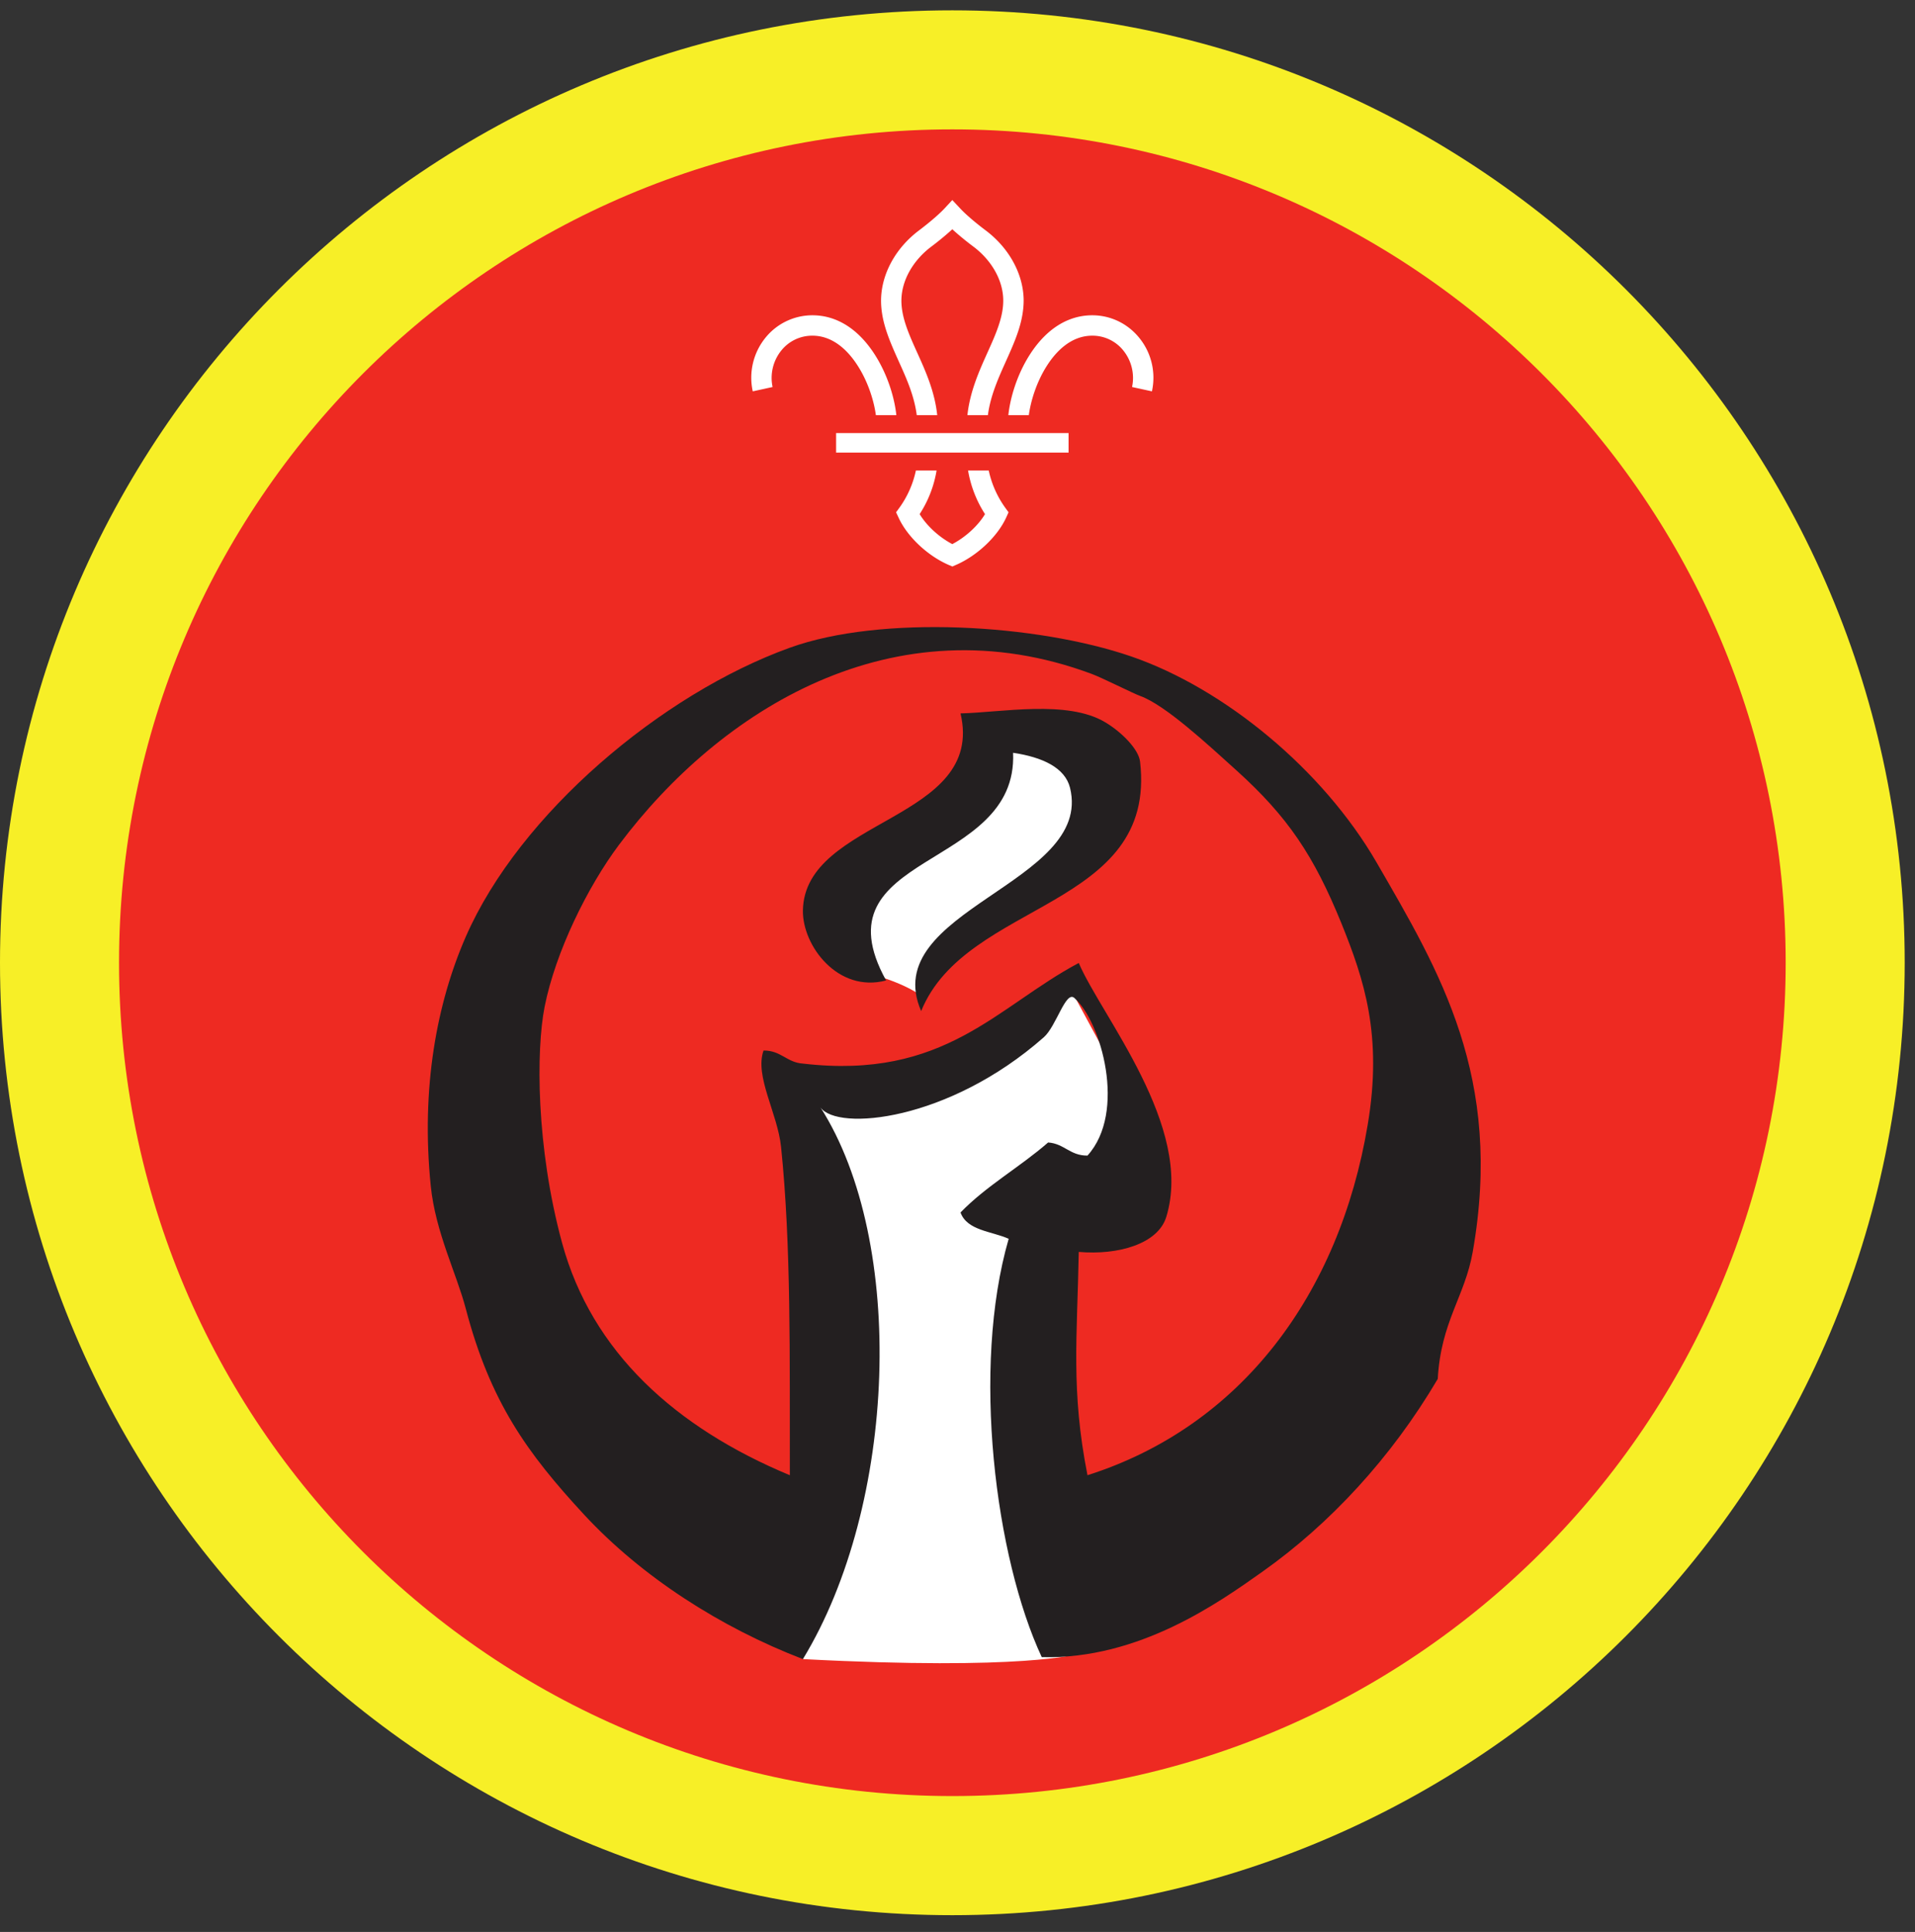 <ns0:svg xmlns:ns0="http://www.w3.org/2000/svg" height="153.333" viewBox="0 0 152 153.333" width="152"><ns0:rect x="0" y="0" width="152" height="153.333" fill="#333333" stroke="none"/><ns0:path d="M75.588.82C33.844.82 0 34.664 0 76.408c0 41.75 33.844 75.595 75.588 75.595 41.75 0 75.595-33.844 75.595-75.595C151.183 34.664 117.339.82 75.588.82" fill="#f7ef27" fill-rule="evenodd" /><ns0:path d="M141.735 76.408c0 36.532-29.615 66.141-66.142 66.141-36.53 0-66.145-29.609-66.145-66.141 0-36.525 29.615-66.14 66.145-66.14 36.527 0 66.142 29.615 66.142 66.14" fill="#ee2a22" fill-rule="evenodd" /><ns0:path d="M63.245 86.752l8.443-.51 7.932-4.094 5.115-4.093 3.322 6.14 2.052 8.953-6.906 3.073v15.86l2.297 19.187s-4.136 1.334-21.77.41l1.306-17.04-1.79-27.886" fill="#fff" fill-rule="evenodd" /><ns0:path d="M90.49 60.445c-1.615-.318-1.422-2.324-2.782-3.13-3-1.787-8.213-.771-11.468-.694 2 8.538-12.376 8.303-12.51 15.636-.047 2.808 2.791 6.574 6.603 5.558-5.666-10.255 10.49-8.656 10.079-18.068 2.337.349 4.124 1.182 4.52 2.781 1.875 7.62-15.301 9.699-11.817 17.719 3.578-8.812 18.036-6.75 17.375-19.802zm-4.173 56.64c-1.327-6.734-.812-10.99-.692-17.724 3.13.27 6.292-.634 6.948-2.78 2.192-7.157-5.161-15.954-6.948-20.152-6.51 3.454-10.625 9.298-21.896 7.985-1.292-.089-1.724-1.047-3.125-1.037-.724 2.037 1.115 4.98 1.39 7.646.813 7.833.678 16.677.7 26.062-9.08-3.776-13.371-10.806-18.074-18.421-.136-3.11-1.287-5.199-2.084-7.641.068-3.818.016-7.703.693-11.125.864-4.349 3.411-9.52 5.907-12.854 7.984-10.661 21.776-19.423 37.53-13.552.824.306.965 1.344 1.74 1.74.506.26 1.567-.183 2.084 0 1.994.713 5.354 3.837 7.646 5.905 4.072 3.678 6.145 6.756 8.343 12.161 1.78 4.412 3.28 8.855 2.078 15.986-2.25 13.426-10.026 23.916-22.24 27.801" fill="#ee2a22" fill-rule="evenodd" /><ns0:path d="M108.557 89.284c1.203-7.13-.297-11.574-2.078-15.986-2.198-5.405-4.271-8.483-8.343-12.16-2.292-2.069-5.652-5.193-7.646-5.906-.517-.183-3-1.434-3.823-1.74-15.755-5.87-29.547 2.89-37.531 13.552-2.496 3.333-5.043 8.505-5.907 12.854-.677 3.422-.693 11.125 1.39 18.766 2.354 8.634 8.996 14.645 18.074 18.421-.021-9.385.114-18.229-.698-26.062-.276-2.667-2.115-5.61-1.39-7.646 1.4-.01 1.832.948 3.124 1.037C75 85.727 79.115 79.883 85.625 76.429c1.787 4.198 9.14 12.995 6.948 20.151-.656 2.147-3.818 3.052-6.948 2.781-.12 6.735-.635 10.99.692 17.724 12.214-3.885 19.99-14.375 22.24-27.801zm-25.869 42.239c-3.683-7.886-5.6-22.938-2.625-33.203-1.36-.61-3.298-.641-3.823-2.088 2.052-2.12 4.73-3.615 6.953-5.557 1.297.093 1.724 1.052 3.124 1.041 3.126-3.448 1.09-10.641-1.041-12.51-.692-.61-1.427 2.245-2.432 3.125-7.563 6.661-16.385 7.467-17.719 5.562 6.828 10.703 6.068 31.536-1.396 43.786-6.532-2.51-12.797-6.531-17.37-11.469-4.52-4.885-7.442-8.942-9.386-16.333-.733-2.797-2.405-6.073-2.78-9.73-.797-7.806.484-14.556 2.78-19.806 4.272-9.766 15.548-19.266 25.72-22.933 7.255-2.62 19.614-1.88 27.1.694 7.404 2.546 15.207 8.989 19.462 16.333 5.021 8.682 10.084 17.062 7.64 30.926-.619 3.537-2.526 5.537-2.775 10.08-3.713 6.3-8.599 11.535-13.901 15.29-3.46 2.448-9.792 6.985-17.531 6.792" fill="#231f20" fill-rule="evenodd" /><ns0:path d="M73.219 79.08s-2.047-1.536-5.626-2.047c-2.15-.306 1.792-8.702 1.792-8.702l7.927-5.88 2.052-4.61 7.163 1.796.254 6.651-4.604 4.605-5.63 3.323-3.328 4.864" fill="#fff" fill-rule="evenodd" /><ns0:path d="M73.115 80.247c-3.484-8.02 13.692-10.1 11.817-17.719-.396-1.599-2.183-2.432-4.52-2.781.41 9.412-15.745 7.813-10.079 18.068-3.812 1.016-6.65-2.75-6.604-5.558.135-7.333 14.511-7.098 12.511-15.636 3.255-.077 8.468-1.093 11.468.694 1.36.806 2.672 2.171 2.782 3.13 1.37 11.724-13.797 10.99-17.375 19.802" fill="#231f20" fill-rule="evenodd" /><ns0:path d="M68.036 28.96c.896 1.365 1.344 2.928 1.485 3.99h1.624c-.135-1.302-.661-3.198-1.754-4.875-1.303-1.995-2.995-3.047-4.896-3.052h-.016a4.788 4.788 0 0 0-3.73 1.792 5.03 5.03 0 0 0-1 4.245l1.574-.344a3.466 3.466 0 0 1 .682-2.885 3.135 3.135 0 0 1 2.474-1.188h.01c1.683 0 2.86 1.26 3.547 2.317M79.776 40.279a7.917 7.917 0 0 1-1.297-2.934h-1.64a9.26 9.26 0 0 0 1.344 3.46c-.552.922-1.547 1.832-2.595 2.379-1.047-.547-2.036-1.457-2.593-2.38a9.065 9.065 0 0 0 1.344-3.459h-1.642a7.83 7.83 0 0 1-1.295 2.934l-.277.38.198.426c.687 1.495 2.265 2.995 3.937 3.735l.328.14h.005l.324-.14c1.671-.74 3.255-2.24 3.943-3.735l.192-.426-.276-.38M83.14 28.96c-.89 1.365-1.337 2.928-1.479 3.99h-1.625c.136-1.302.657-3.198 1.75-4.875 1.302-1.995 3-3.047 4.902-3.052h.01c1.453 0 2.812.656 3.729 1.792a5.012 5.012 0 0 1 1.005 4.245l-1.577-.344a3.467 3.467 0 0 0-.683-2.885 3.127 3.127 0 0 0-2.475-1.188h-.004c-1.688 0-2.865 1.26-3.553 2.317M72.765 32.95h1.626c-.198-1.88-.932-3.51-1.588-4.958-.652-1.443-1.267-2.808-1.256-4.161.016-1.563.906-3.156 2.385-4.266.261-.193.995-.761 1.656-1.37.663.609 1.402 1.177 1.663 1.37 1.478 1.11 2.369 2.703 2.38 4.266.01 1.353-.604 2.718-1.256 4.161-.651 1.448-1.385 3.077-1.589 4.959h1.626c.203-1.553.833-2.943 1.437-4.292.724-1.61 1.406-3.13 1.402-4.844-.022-2.063-1.153-4.136-3.032-5.542-.224-.166-1.375-1.041-2.036-1.761l-.595-.635-.588.635c-.667.72-1.817 1.595-2.036 1.761-1.881 1.406-3.01 3.48-3.032 5.542-.01 1.713.677 3.234 1.396 4.844.61 1.349 1.24 2.74 1.437 4.292M66.364 35.919h18.453v-1.547H66.364z" fill="#fff" /></ns0:svg>